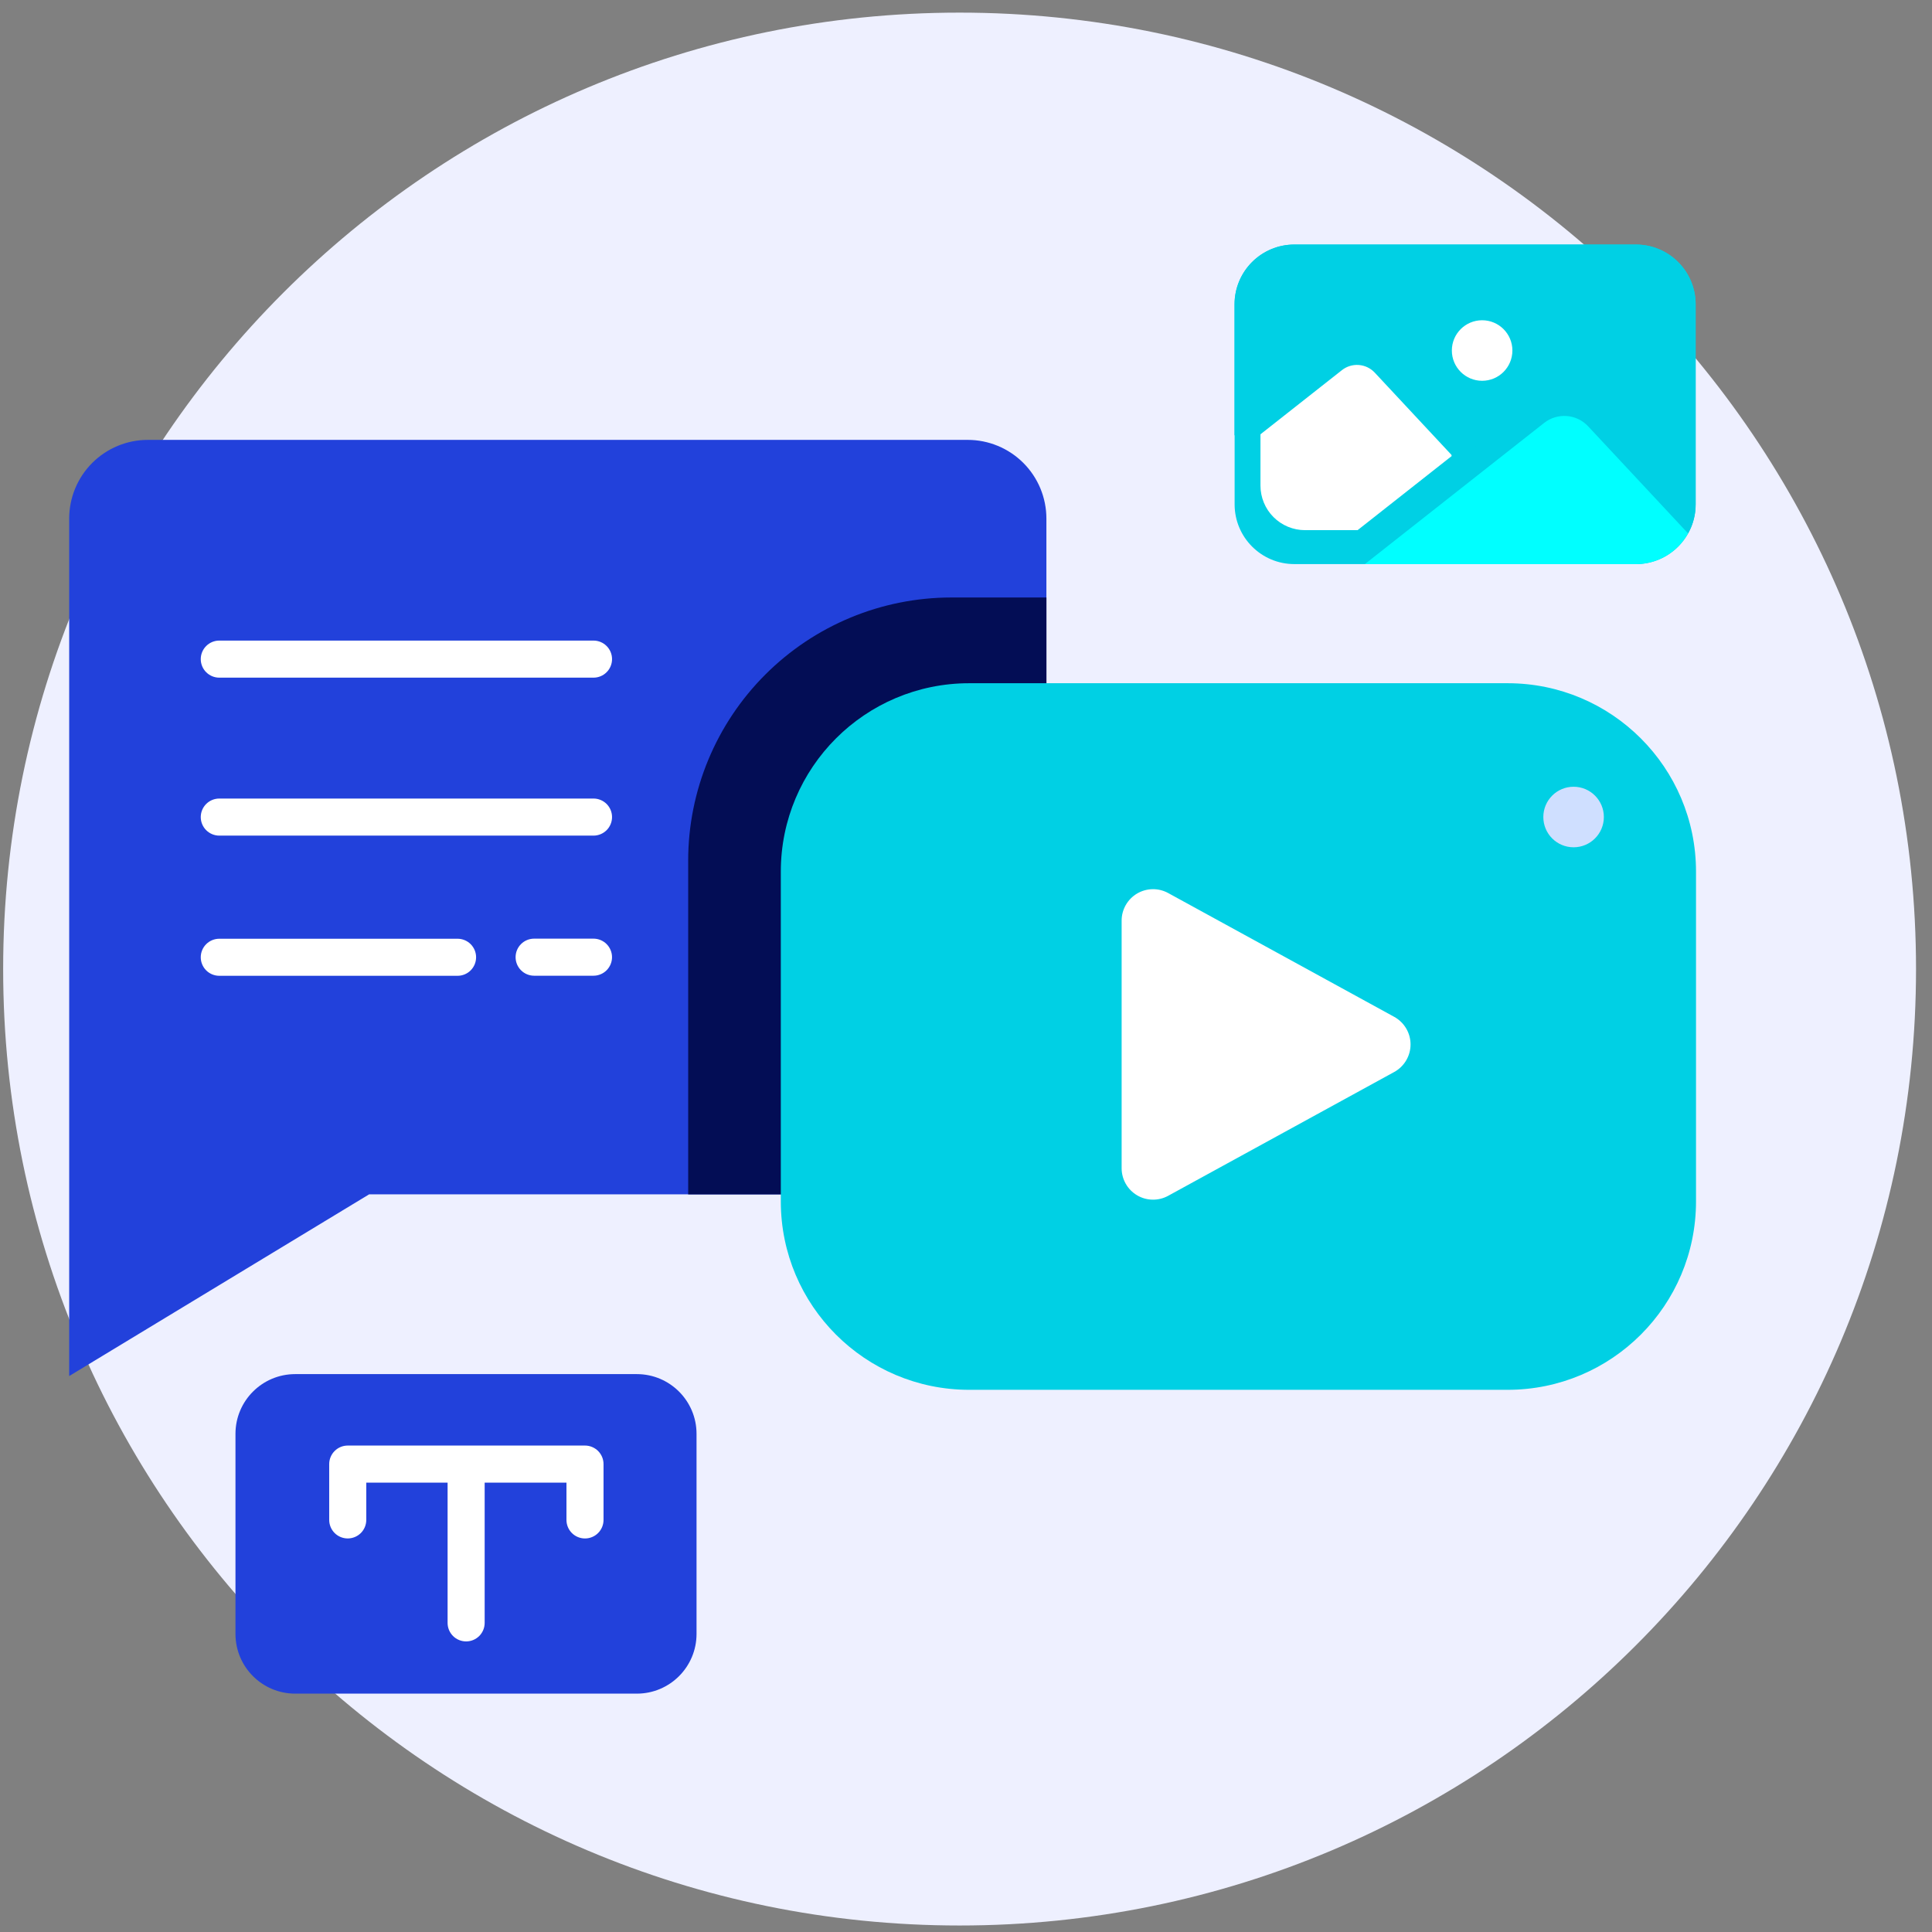 <svg width="101" height="101" viewBox="0 0 101 101" fill="none" xmlns="http://www.w3.org/2000/svg">
<rect x="0" y="0" width="101" height="101" fill="#808080" stroke="none"/>
<path d="M50.165 100.66C77.779 100.66 100.165 78.274 100.165 50.66C100.165 23.046 77.779 0.66 50.165 0.66C22.551 0.66 0.165 23.046 0.165 50.66C0.165 78.274 22.551 100.66 50.165 100.66Z" fill="#EEF0FF"/>
<path d="M33.291 71.835H15.433C13.708 71.835 12.31 73.233 12.31 74.957V85.416C12.31 87.141 13.708 88.539 15.433 88.539H33.291C35.015 88.539 36.413 87.141 36.413 85.416V74.957C36.413 73.233 35.015 71.835 33.291 71.835Z" fill="#2241DB"/>
<path d="M30.581 75.57H18.179C17.922 75.57 17.675 75.672 17.494 75.854C17.312 76.036 17.21 76.282 17.21 76.539V79.457C17.21 79.714 17.312 79.961 17.494 80.143C17.675 80.324 17.922 80.426 18.179 80.426C18.436 80.426 18.682 80.324 18.864 80.143C19.046 79.961 19.148 79.714 19.148 79.457V77.508H23.399V84.841C23.399 85.097 23.501 85.344 23.683 85.526C23.864 85.707 24.111 85.809 24.368 85.809C24.625 85.809 24.871 85.707 25.053 85.526C25.235 85.344 25.337 85.097 25.337 84.841V77.508H29.613V79.458C29.613 79.715 29.715 79.961 29.896 80.143C30.078 80.325 30.325 80.427 30.582 80.427C30.839 80.427 31.085 80.325 31.267 80.143C31.449 79.961 31.551 79.715 31.551 79.458V76.54C31.551 76.412 31.526 76.286 31.477 76.168C31.428 76.051 31.357 75.944 31.267 75.854C31.177 75.764 31.07 75.693 30.952 75.644C30.834 75.595 30.708 75.57 30.581 75.57Z" fill="white"/>
<path d="M50.589 22.996H7.729C6.638 22.996 5.592 23.43 4.821 24.201C4.05 24.973 3.617 26.019 3.617 27.11V57.366V71.936L19.299 62.436H50.59C51.13 62.436 51.665 62.33 52.164 62.123C52.663 61.916 53.117 61.613 53.499 61.231C53.881 60.849 54.184 60.395 54.39 59.896C54.597 59.397 54.703 58.862 54.703 58.321V27.11C54.703 26.57 54.596 26.035 54.39 25.536C54.183 25.037 53.88 24.583 53.498 24.201C53.116 23.819 52.663 23.516 52.163 23.309C51.664 23.102 51.129 22.996 50.589 22.996Z" fill="#2241DB"/>
<path d="M54.705 31.235V58.325C54.705 58.865 54.599 59.4 54.392 59.899C54.186 60.398 53.883 60.852 53.501 61.234C53.119 61.616 52.666 61.919 52.166 62.126C51.667 62.333 51.132 62.439 50.592 62.439H35.976V44.981C35.98 41.337 37.43 37.843 40.007 35.266C42.584 32.689 46.078 31.24 49.722 31.235H54.705Z" fill="#030D55"/>
<path d="M78.814 35.717H50.667C45.228 35.717 40.819 40.126 40.819 45.565V62.807C40.819 68.246 45.228 72.656 50.667 72.656H78.814C84.254 72.656 88.663 68.246 88.663 62.807V45.565C88.663 40.126 84.254 35.717 78.814 35.717Z" fill="#00D0E4"/>
<path d="M31.027 35.426H11.464C11.207 35.426 10.961 35.324 10.779 35.142C10.597 34.961 10.495 34.714 10.495 34.457C10.495 34.2 10.597 33.954 10.779 33.772C10.961 33.59 11.207 33.488 11.464 33.488H31.027C31.284 33.488 31.53 33.59 31.712 33.772C31.894 33.954 31.996 34.2 31.996 34.457C31.996 34.714 31.894 34.961 31.712 35.142C31.53 35.324 31.284 35.426 31.027 35.426Z" fill="white"/>
<path d="M31.027 43.684H11.464C11.207 43.684 10.961 43.581 10.779 43.4C10.597 43.218 10.495 42.971 10.495 42.715C10.495 42.458 10.597 42.211 10.779 42.029C10.961 41.848 11.207 41.746 11.464 41.746H31.027C31.284 41.746 31.53 41.848 31.712 42.029C31.894 42.211 31.996 42.458 31.996 42.715C31.996 42.971 31.894 43.218 31.712 43.4C31.53 43.581 31.284 43.684 31.027 43.684Z" fill="white"/>
<path d="M23.92 51.012H11.464C11.207 51.012 10.961 50.91 10.779 50.729C10.597 50.547 10.495 50.3 10.495 50.043C10.495 49.786 10.597 49.54 10.779 49.358C10.961 49.177 11.207 49.075 11.464 49.075H23.92C24.177 49.075 24.424 49.177 24.605 49.358C24.787 49.54 24.889 49.786 24.889 50.043C24.889 50.3 24.787 50.547 24.605 50.729C24.424 50.91 24.177 51.012 23.92 51.012Z" fill="white"/>
<path d="M58.636 48.127V61.072C58.636 61.357 58.711 61.638 58.852 61.886C58.993 62.134 59.197 62.341 59.442 62.486C59.688 62.632 59.967 62.711 60.252 62.715C60.537 62.72 60.819 62.651 61.069 62.513L72.886 56.041C73.144 55.9 73.36 55.691 73.51 55.437C73.661 55.184 73.74 54.894 73.74 54.6C73.74 54.305 73.661 54.016 73.51 53.762C73.36 53.508 73.144 53.3 72.886 53.158L61.069 46.686C60.819 46.549 60.537 46.479 60.252 46.484C59.967 46.489 59.688 46.568 59.442 46.713C59.197 46.859 58.993 47.066 58.852 47.313C58.711 47.561 58.636 47.842 58.636 48.127Z" fill="white"/>
<path d="M31.026 51.008H27.923C27.666 51.008 27.42 50.906 27.238 50.724C27.056 50.542 26.954 50.296 26.954 50.039C26.954 49.782 27.056 49.535 27.238 49.354C27.42 49.172 27.666 49.07 27.923 49.07H31.026C31.283 49.07 31.529 49.172 31.711 49.354C31.892 49.535 31.995 49.782 31.995 50.039C31.995 50.296 31.892 50.542 31.711 50.724C31.529 50.906 31.283 51.008 31.026 51.008Z" fill="white"/>
<path d="M82.263 44.294C83.137 44.294 83.846 43.586 83.846 42.712C83.846 41.838 83.137 41.129 82.263 41.129C81.389 41.129 80.681 41.838 80.681 42.712C80.681 43.586 81.389 44.294 82.263 44.294Z" fill="#CFDFFF"/>
<path d="M85.524 12.785H67.665C65.941 12.785 64.543 14.183 64.543 15.908V26.367C64.543 28.091 65.941 29.489 67.665 29.489H85.524C87.248 29.489 88.646 28.091 88.646 26.367V15.908C88.646 14.183 87.248 12.785 85.524 12.785Z" fill="#00D0E4"/>
<path d="M88.642 15.906V26.367C88.644 26.898 88.508 27.421 88.248 27.885V27.88L83.026 22.282C82.735 21.97 82.337 21.778 81.911 21.745C81.485 21.713 81.063 21.841 80.727 22.105L77.951 24.291L77.937 24.207L72.556 18.439C72.264 18.126 71.865 17.934 71.439 17.901C71.013 17.869 70.59 17.997 70.254 18.262L64.537 22.764V15.906C64.537 15.078 64.867 14.284 65.453 13.698C66.038 13.113 66.833 12.784 67.661 12.784H85.52C85.93 12.784 86.336 12.865 86.715 13.022C87.094 13.179 87.438 13.409 87.728 13.699C88.018 13.989 88.248 14.333 88.405 14.711C88.562 15.09 88.642 15.496 88.642 15.906Z" fill="#00D0E4"/>
<path d="M77.482 19.907C78.356 19.907 79.064 19.198 79.064 18.324C79.064 17.45 78.356 16.742 77.482 16.742C76.608 16.742 75.899 17.45 75.899 18.324C75.899 19.198 76.608 19.907 77.482 19.907Z" fill="white"/>
<path d="M75.889 23.842L70.972 27.715H68.222C67.605 27.715 67.013 27.47 66.576 27.033C66.14 26.597 65.895 26.005 65.894 25.388V22.704L70.154 19.349C70.404 19.152 70.719 19.056 71.037 19.081C71.355 19.105 71.651 19.248 71.869 19.481L75.878 23.779L75.889 23.842Z" fill="white"/>
<path d="M88.245 27.883V27.888C87.974 28.374 87.579 28.779 87.099 29.061C86.62 29.343 86.073 29.492 85.517 29.492H71.349L77.948 24.294L80.724 22.109C81.06 21.844 81.482 21.716 81.908 21.749C82.334 21.781 82.732 21.973 83.023 22.285L88.245 27.883Z" fill="#00FFFF"/>
</svg>
